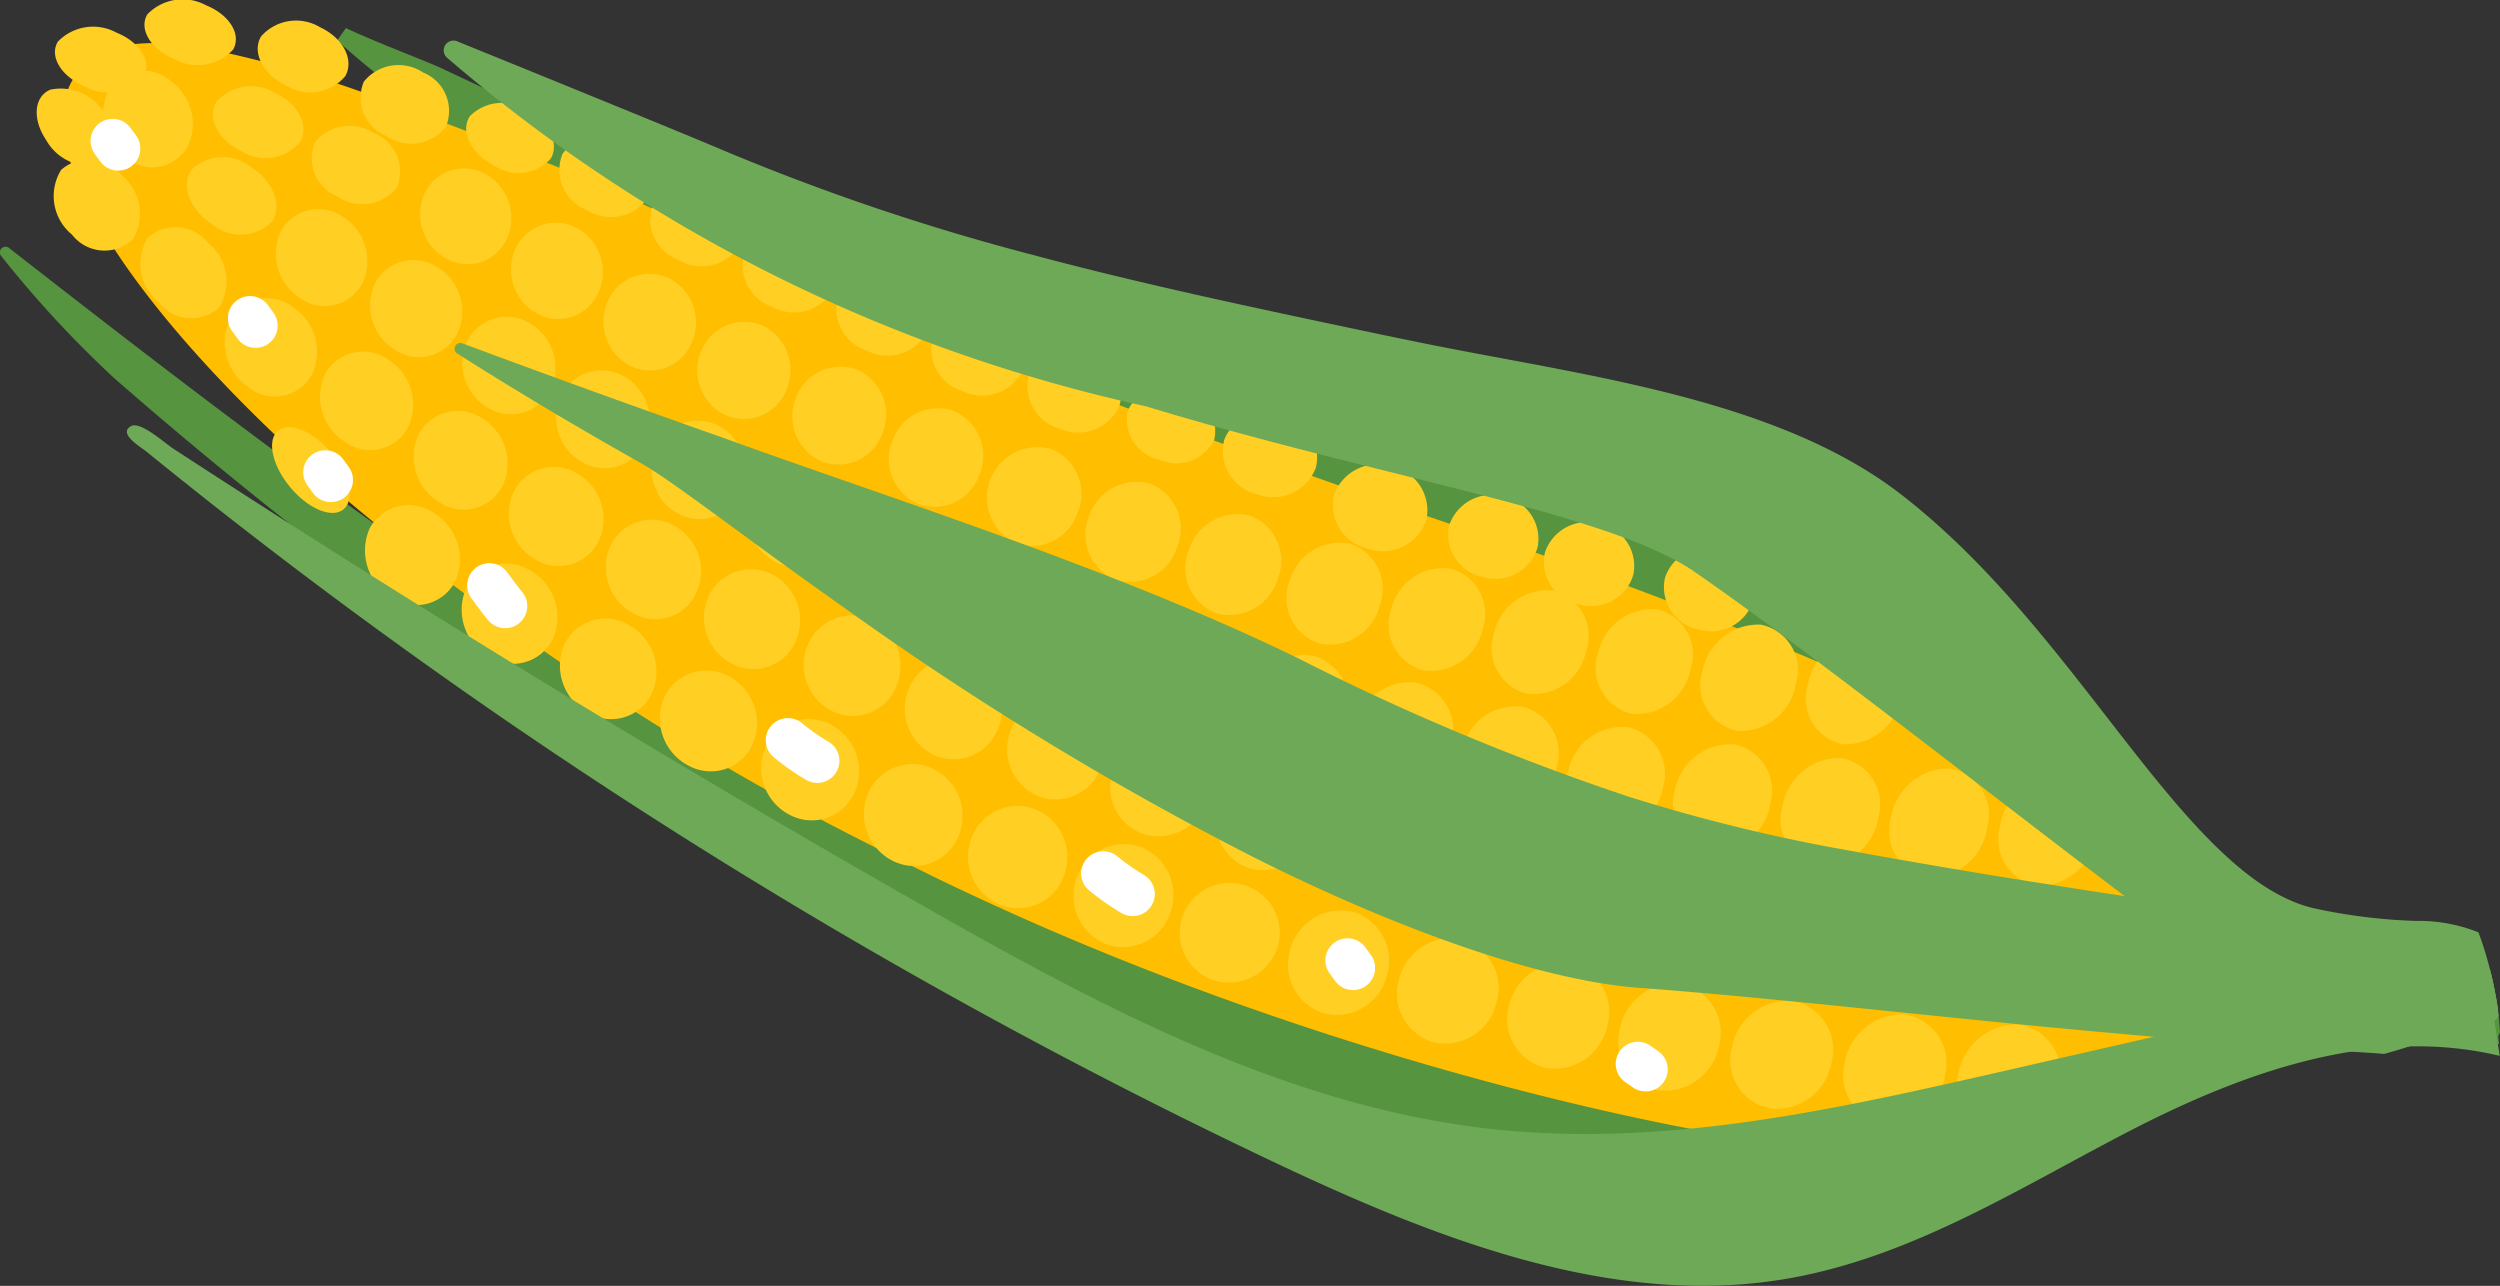 <svg id="レイヤー_1" data-name="レイヤー 1" xmlns="http://www.w3.org/2000/svg" width="96.054" height="49.406" viewBox="0 0 96.054 49.406"><rect x="0" y="0" width="96.054" height="49.406" fill="#333333" stroke="none"/><defs><style>.cls-1{fill:#ffcf24;}.cls-2{fill:#56943f;}.cls-3{fill:#ffbe00;}.cls-4{fill:#6ea957;}.cls-5{fill:none;stroke:#fff;stroke-linecap:round;stroke-linejoin:round;stroke-width:1.699px;}</style></defs><path class="cls-1" d="M13.462,15.686a1.93,1.93,0,0,0-.354-2.439,1.454,1.454,0,0,0-2.182-.151,1.939,1.939,0,0,0,.34,2.458A1.433,1.433,0,0,0,13.462,15.686Z"/><path class="cls-1" d="M11.39,13.473a1.931,1.931,0,0,0-.355-2.439,1.454,1.454,0,0,0-2.181-.151,1.936,1.936,0,0,0,.34,2.458A1.432,1.432,0,0,0,11.39,13.473Z"/><path class="cls-1" d="M15.408,17.851a1.931,1.931,0,0,0-.355-2.439,1.453,1.453,0,0,0-2.181-.151,1.936,1.936,0,0,0,.34,2.458A1.432,1.432,0,0,0,15.408,17.851Z"/><path class="cls-2" d="M96.054,39.66a1.6,1.6,0,0,1-.232.408c-.956-.1-1.935-.2-2.88-.313a63.229,63.229,0,0,1-7.717-1.265c-7.359-4.711-16.971-11.543-22.319-14.923-3.62-2.2-12.773-3.926-22.232-7.21-10.165-3.344-21.148-8.927-27.72-14.8l.336-.477c.575.266,1.225.54,1.928.823.735.3,1.37.543,1.813.752,2.482,1.169,4.513,2.108,6.381,3.019a96.764,96.764,0,0,0,12.53,4.969c4.578,1.486,9.352,2.737,14.047,3.928.384.1.777.2,1.176.291,6.568,1.656,14.692,2.819,20.032,6.388,3.824,2.585,6.713,5.914,9.421,8.878s5.2,5.513,7.941,6.024a26.262,26.262,0,0,0,3.992.466,7.843,7.843,0,0,1,3.118.625q.03.118.057.234c.074.316.14.647.2.985.009.054.018.108.026.161l.011.074c.02.165.04.34.057.511C96.03,39.356,96.043,39.507,96.054,39.66Z"/><path class="cls-2" d="M95.988,39.844l.032.273c-4.834-.955-9.759.12-14.345,1.561s-9.075,3.265-13.9,3.861c-9.724,1.2-19.558-2.7-28.393-7.252A175.51,175.51,0,0,1,11.015,20.035q-3.387-2.673-6.63-5.508A41.976,41.976,0,0,1,.055,9.848a.218.218,0,0,1,.318-.3c10.667,8.32,21.5,16.585,33.694,22.6C46.923,38.5,61.594,42.22,75.521,40c6.732-1.072,13.463-3.5,20.245-2.11Z"/><path class="cls-3" d="M84.19,36.193a.963.963,0,0,1-.064.3,5.163,5.163,0,0,0-.42,1.715c-.026.285-.038.571-.05.848s-.023.55-.047.821a3.812,3.812,0,0,1-1.47,2.868c-2.545,2.118-8.351,1.775-12.156,1.338-.457-.049-.884-.1-1.274-.138-3.435-.284-19.5-3.34-34.957-11.325a102.645,102.645,0,0,1-20.4-13.388C7.277,13.992,3.886,9.522,2.8,6.505c-.585-1.637-.5-2.892.213-3.748A2.931,2.931,0,0,1,3.632,2.2c.851-.572,2.206-.678,4.032-.385A43.349,43.349,0,0,1,15,3.945c4.336,1.574,8.174,3.19,8.338,3.262.092,0,4.127,2.038,10.214,4.583,6.084,2.576,14.221,5.656,22.428,8.43A167.289,167.289,0,0,1,74.921,27.7c3.7,1.84,6.78,3.819,7.917,5.31C84.1,34.667,84.236,35.716,84.19,36.193Z"/><path class="cls-1" d="M7.167,5.716a2.023,2.023,0,0,0-.579-2.584,1.6,1.6,0,0,0-2.38.275,2.034,2.034,0,0,0,.566,2.607A1.58,1.58,0,0,0,7.167,5.716Z"/><path class="cls-1" d="M8.96,1.9C9.285,1.321,8.812.562,7.91.2A1.882,1.882,0,0,0,5.662.551c-.34.565.124,1.34,1.043,1.722A1.832,1.832,0,0,0,8.96,1.9Z"/><path class="cls-1" d="M5.521,2.952c.325-.582-.148-1.341-1.05-1.7A1.879,1.879,0,0,0,2.223,1.6c-.34.564.124,1.34,1.043,1.721A1.832,1.832,0,0,0,5.521,2.952Z"/><path class="cls-1" d="M3.9,6.318c.627-.284.688-1.143.148-1.926a1.974,1.974,0,0,0-2.111-.948c-.63.261-.708,1.13-.164,1.935A1.925,1.925,0,0,0,3.9,6.318Z"/><path class="cls-1" d="M8.432,11.8A1.906,1.906,0,0,0,8,9.333a1.607,1.607,0,0,0-2.321-.2A1.91,1.91,0,0,0,6.1,11.617,1.581,1.581,0,0,0,8.432,11.8Z"/><path class="cls-1" d="M5.1,9.2A1.908,1.908,0,0,0,4.67,6.728a1.609,1.609,0,0,0-2.321-.2,1.911,1.911,0,0,0,.418,2.487A1.581,1.581,0,0,0,5.1,9.2Z"/><path class="cls-1" d="M10.459,8.5c.4-.617.037-1.542-.813-2.076a1.723,1.723,0,0,0-2.29.1c-.418.6-.062,1.539.8,2.093A1.686,1.686,0,0,0,10.459,8.5Z"/><path class="cls-1" d="M13.27,2.918c.347-.63-.094-1.464-.981-1.876A1.787,1.787,0,0,0,10.03,1.4c-.362.61.07,1.463.973,1.893A1.745,1.745,0,0,0,13.27,2.918Z"/><path class="cls-1" d="M11.545,5.442c.347-.63-.094-1.464-.981-1.876a1.785,1.785,0,0,0-2.258.353c-.363.61.069,1.463.972,1.893A1.745,1.745,0,0,0,11.545,5.442Z"/><path class="cls-1" d="M11.97,14.423a2.054,2.054,0,0,0-.7-2.61,1.645,1.645,0,0,0-2.418.425,2.065,2.065,0,0,0,.686,2.634A1.624,1.624,0,0,0,11.97,14.423Z"/><path class="cls-1" d="M13.9,10.93a2,2,0,0,0-.678-2.567,1.649,1.649,0,0,0-2.4.468,2.01,2.01,0,0,0,.665,2.59A1.627,1.627,0,0,0,13.9,10.93Z"/><path class="cls-1" d="M17.136,4.859a1.588,1.588,0,0,0-.875-2.071,1.71,1.71,0,0,0-2.281.348,1.591,1.591,0,0,0,.866,2.09A1.674,1.674,0,0,0,17.136,4.859Z"/><path class="cls-1" d="M15.258,7.187a1.583,1.583,0,0,0-.877-2.064,1.711,1.711,0,0,0-2.28.343,1.585,1.585,0,0,0,.868,2.083A1.677,1.677,0,0,0,15.258,7.187Z"/><path class="cls-1" d="M13.2,19.568c.439-.368.232-1.331-.456-2.156s-1.6-1.219-2.05-.873-.254,1.318.443,2.166S12.763,19.937,13.2,19.568Z"/><path class="cls-1" d="M15.677,16.425a2.04,2.04,0,0,0-.75-2.6,1.671,1.671,0,0,0-2.425.521,2.051,2.051,0,0,0,.737,2.622A1.65,1.65,0,0,0,15.677,16.425Z"/><path class="cls-1" d="M17.558,12.837a1.987,1.987,0,0,0-.727-2.557,1.675,1.675,0,0,0-2.4.564,2,2,0,0,0,.714,2.58A1.654,1.654,0,0,0,17.558,12.837Z"/><path class="cls-1" d="M19.438,9.248a1.93,1.93,0,0,0-.7-2.514,1.683,1.683,0,0,0-2.38.606,1.944,1.944,0,0,0,.692,2.538A1.659,1.659,0,0,0,19.438,9.248Z"/><path class="cls-1" d="M21.156,6.1c.351-.588-.058-1.413-.909-1.853a1.728,1.728,0,0,0-2.2.224c-.366.569.035,1.41.9,1.869A1.687,1.687,0,0,0,21.156,6.1Z"/><path class="cls-1" d="M17.491,22.335a2.083,2.083,0,0,0-.825-2.628,1.7,1.7,0,0,0-2.454.576,2.092,2.092,0,0,0,.813,2.652A1.675,1.675,0,0,0,17.491,22.335Z"/><path class="cls-1" d="M19.317,18.653a2.028,2.028,0,0,0-.8-2.586,1.7,1.7,0,0,0-2.43.617,2.038,2.038,0,0,0,.789,2.61A1.677,1.677,0,0,0,19.317,18.653Z"/><path class="cls-1" d="M21.144,14.971a1.973,1.973,0,0,0-.777-2.545,1.7,1.7,0,0,0-2.405.659,1.983,1.983,0,0,0,.765,2.568A1.682,1.682,0,0,0,21.144,14.971Z"/><path class="cls-1" d="M22.97,11.289a1.92,1.92,0,0,0-.752-2.5,1.711,1.711,0,0,0-2.381.7,1.931,1.931,0,0,0,.741,2.527A1.687,1.687,0,0,0,22.97,11.289Z"/><path class="cls-1" d="M24.9,7.594a1.643,1.643,0,0,0-.928-2.142,1.772,1.772,0,0,0-2.355.453,1.642,1.642,0,0,0,.919,2.16A1.736,1.736,0,0,0,24.9,7.594Z"/><path class="cls-1" d="M21.248,24.531a2.068,2.068,0,0,0-.877-2.613,1.724,1.724,0,0,0-2.457.672,2.078,2.078,0,0,0,.865,2.637A1.7,1.7,0,0,0,21.248,24.531Z"/><path class="cls-1" d="M23.018,20.757a2.014,2.014,0,0,0-.852-2.572,1.728,1.728,0,0,0-2.432.713,2.023,2.023,0,0,0,.841,2.6A1.707,1.707,0,0,0,23.018,20.757Z"/><path class="cls-1" d="M24.787,16.984a1.959,1.959,0,0,0-.826-2.532,1.734,1.734,0,0,0-2.406.753,1.971,1.971,0,0,0,.815,2.556A1.711,1.711,0,0,0,24.787,16.984Z"/><path class="cls-1" d="M26.557,13.21a1.908,1.908,0,0,0-.8-2.491,1.743,1.743,0,0,0-2.382.794,1.919,1.919,0,0,0,.79,2.515A1.719,1.719,0,0,0,26.557,13.21Z"/><path class="cls-1" d="M28.422,9.433A1.654,1.654,0,0,0,27.446,7.3a1.771,1.771,0,0,0-2.347.532,1.653,1.653,0,0,0,.967,2.154A1.737,1.737,0,0,0,28.422,9.433Z"/><path class="cls-1" d="M25.066,26.6a2.052,2.052,0,0,0-.93-2.6,1.754,1.754,0,0,0-2.458.768,2.063,2.063,0,0,0,.918,2.621A1.734,1.734,0,0,0,25.066,26.6Z"/><path class="cls-1" d="M26.776,22.738a2,2,0,0,0-.9-2.558,1.759,1.759,0,0,0-2.431.808,2.011,2.011,0,0,0,.891,2.582A1.738,1.738,0,0,0,26.776,22.738Z"/><path class="cls-1" d="M28.486,18.875a1.947,1.947,0,0,0-.876-2.518,1.766,1.766,0,0,0-2.405.847,1.958,1.958,0,0,0,.865,2.542A1.743,1.743,0,0,0,28.486,18.875Z"/><path class="cls-1" d="M30.2,15.012a1.9,1.9,0,0,0-.85-2.479,1.776,1.776,0,0,0-2.379.888,1.907,1.907,0,0,0,.839,2.5A1.752,1.752,0,0,0,30.2,15.012Z"/><path class="cls-1" d="M32,11.155a1.663,1.663,0,0,0-1.024-2.129,1.771,1.771,0,0,0-2.336.61,1.665,1.665,0,0,0,1.016,2.148A1.736,1.736,0,0,0,32,11.155Z"/><path class="cls-1" d="M28.942,28.543a2.038,2.038,0,0,0-.982-2.579,1.787,1.787,0,0,0-2.457.863,2.048,2.048,0,0,0,.971,2.6A1.766,1.766,0,0,0,28.942,28.543Z"/><path class="cls-1" d="M30.59,24.593a1.987,1.987,0,0,0-.954-2.541,1.793,1.793,0,0,0-2.43.9,2,2,0,0,0,.944,2.566A1.77,1.77,0,0,0,30.59,24.593Z"/><path class="cls-1" d="M32.238,20.643a1.934,1.934,0,0,0-.926-2.5,1.8,1.8,0,0,0-2.4.941,1.945,1.945,0,0,0,.916,2.526A1.777,1.777,0,0,0,32.238,20.643Z"/><path class="cls-1" d="M33.887,16.693a1.885,1.885,0,0,0-.9-2.464,1.81,1.81,0,0,0-2.375.98A1.894,1.894,0,0,0,31.5,17.7,1.786,1.786,0,0,0,33.887,16.693Z"/><path class="cls-1" d="M35.623,12.758a1.674,1.674,0,0,0-1.072-2.121,1.773,1.773,0,0,0-2.324.688,1.676,1.676,0,0,0,1.065,2.14A1.739,1.739,0,0,0,35.623,12.758Z"/><path class="cls-1" d="M32.873,30.358a2.022,2.022,0,0,0-1.034-2.56,1.819,1.819,0,0,0-2.454.958,2.032,2.032,0,0,0,1.024,2.586A1.8,1.8,0,0,0,32.873,30.358Z"/><path class="cls-1" d="M34.457,26.323A1.971,1.971,0,0,0,33.451,23.8a1.826,1.826,0,0,0-2.425,1,1.983,1.983,0,0,0,1,2.548A1.8,1.8,0,0,0,34.457,26.323Z"/><path class="cls-1" d="M36.041,22.288a1.922,1.922,0,0,0-.977-2.486,1.834,1.834,0,0,0-2.4,1.034,1.932,1.932,0,0,0,.967,2.51A1.812,1.812,0,0,0,36.041,22.288Z"/><path class="cls-1" d="M37.625,18.252a1.874,1.874,0,0,0-.948-2.448,1.846,1.846,0,0,0-2.368,1.072,1.883,1.883,0,0,0,.938,2.472A1.821,1.821,0,0,0,37.625,18.252Z"/><path class="cls-1" d="M39.293,14.242a1.685,1.685,0,0,0-1.12-2.112,1.775,1.775,0,0,0-2.309.765,1.687,1.687,0,0,0,1.113,2.132A1.741,1.741,0,0,0,39.293,14.242Z"/><path class="cls-1" d="M36.858,32.045A2.007,2.007,0,0,0,35.771,29.5a1.855,1.855,0,0,0-2.448,1.052A2.017,2.017,0,0,0,34.4,33.122,1.833,1.833,0,0,0,36.858,32.045Z"/><path class="cls-1" d="M38.375,27.926a1.958,1.958,0,0,0-1.057-2.5A1.864,1.864,0,0,0,34.9,26.511a1.967,1.967,0,0,0,1.048,2.529A1.839,1.839,0,0,0,38.375,27.926Z"/><path class="cls-1" d="M39.892,23.808a1.909,1.909,0,0,0-1.027-2.468,1.873,1.873,0,0,0-2.389,1.126,1.92,1.92,0,0,0,1.018,2.493A1.848,1.848,0,0,0,39.892,23.808Z"/><path class="cls-1" d="M41.409,19.69a1.861,1.861,0,0,0-1-2.431,1.94,1.94,0,0,0-1.371,3.618A1.859,1.859,0,0,0,41.409,19.69Z"/><path class="cls-1" d="M43.007,15.606a1.7,1.7,0,0,0-1.168-2.1,1.776,1.776,0,0,0-2.292.842,1.7,1.7,0,0,0,1.161,2.122A1.744,1.744,0,0,0,43.007,15.606Z"/><path class="cls-1" d="M40.894,33.6a1.992,1.992,0,0,0-1.14-2.519,1.891,1.891,0,0,0-2.44,1.146,2,2,0,0,0,1.13,2.545A1.871,1.871,0,0,0,40.894,33.6Z"/><path class="cls-1" d="M42.342,29.4a1.945,1.945,0,0,0-1.109-2.484,1.9,1.9,0,0,0-2.41,1.182,1.954,1.954,0,0,0,1.1,2.509A1.878,1.878,0,0,0,42.342,29.4Z"/><path class="cls-1" d="M43.789,25.2A1.839,1.839,0,1,0,41.4,26.446,1.9,1.9,0,0,0,43.789,25.2Z"/><path class="cls-1" d="M45.237,21a1.849,1.849,0,0,0-1.047-2.413,1.923,1.923,0,0,0-2.348,1.254,1.858,1.858,0,0,0,1.038,2.437A1.9,1.9,0,0,0,45.237,21Z"/><path class="cls-1" d="M46.656,16.884a1.591,1.591,0,0,0-1.2-1.879,1.643,1.643,0,0,0-2.121.755,1.587,1.587,0,0,0,1.2,1.9A1.61,1.61,0,0,0,46.656,16.884Z"/><path class="cls-1" d="M44.979,35.027a1.978,1.978,0,0,0-1.192-2.5,1.93,1.93,0,0,0-2.432,1.239,1.989,1.989,0,0,0,1.183,2.522A1.909,1.909,0,0,0,44.979,35.027Z"/><path class="cls-1" d="M46.355,30.75a1.88,1.88,0,1,0-2.409,1.3A1.931,1.931,0,0,0,46.355,30.75Z"/><path class="cls-1" d="M47.73,26.473A1.883,1.883,0,0,0,46.6,24.045a1.949,1.949,0,0,0-2.367,1.309,1.893,1.893,0,0,0,1.119,2.452A1.925,1.925,0,0,0,47.73,26.473Z"/><path class="cls-1" d="M49.106,22.2a1.836,1.836,0,0,0-1.1-2.393,1.964,1.964,0,0,0-2.336,1.344,1.846,1.846,0,0,0,1.088,2.417A1.936,1.936,0,0,0,49.106,22.2Z"/><path class="cls-1" d="M50.556,17.971a1.718,1.718,0,0,0-1.264-2.079,1.786,1.786,0,0,0-2.253,1,1.717,1.717,0,0,0,1.258,2.1A1.753,1.753,0,0,0,50.556,17.971Z"/><path class="cls-1" d="M49.11,36.321a1.921,1.921,0,1,0-2.428,1.358A1.964,1.964,0,0,0,49.11,36.321Z"/><path class="cls-1" d="M50.412,31.968A1.917,1.917,0,0,0,49.2,29.529,1.98,1.98,0,0,0,46.813,30.9a1.926,1.926,0,0,0,1.2,2.464A1.956,1.956,0,0,0,50.412,31.968Z"/><path class="cls-1" d="M51.713,27.615a1.87,1.87,0,0,0-1.178-2.4,1.991,1.991,0,0,0-2.354,1.4,1.879,1.879,0,0,0,1.17,2.43A1.965,1.965,0,0,0,51.713,27.615Z"/><path class="cls-1" d="M53.015,23.262A1.825,1.825,0,0,0,51.87,20.89a2.007,2.007,0,0,0-2.322,1.433,1.834,1.834,0,0,0,1.138,2.4A1.977,1.977,0,0,0,53.015,23.262Z"/><path class="cls-1" d="M54.8,19.991a1.729,1.729,0,0,0-1.311-2.068A1.792,1.792,0,0,0,51.258,19a1.728,1.728,0,0,0,1.306,2.088A1.759,1.759,0,0,0,54.8,19.991Z"/><path class="cls-1" d="M53.285,37.483a1.949,1.949,0,0,0-1.3-2.446,2.01,2.01,0,0,0-2.405,1.423,1.956,1.956,0,0,0,1.289,2.472A1.986,1.986,0,0,0,53.285,37.483Z"/><path class="cls-1" d="M54.51,33.057a1.9,1.9,0,0,0-1.263-2.414A2.021,2.021,0,0,0,50.875,32.1a1.912,1.912,0,0,0,1.255,2.44A2,2,0,0,0,54.51,33.057Z"/><path class="cls-1" d="M55.735,28.63a1.858,1.858,0,0,0-1.229-2.382,2.033,2.033,0,0,0-2.338,1.489,1.867,1.867,0,0,0,1.222,2.407A2.006,2.006,0,0,0,55.735,28.63Z"/><path class="cls-1" d="M56.961,24.2a1.813,1.813,0,0,0-1.2-2.349,2.049,2.049,0,0,0-2.3,1.521,1.822,1.822,0,0,0,1.188,2.374A2.02,2.02,0,0,0,56.961,24.2Z"/><path class="cls-1" d="M59.073,21.043a1.657,1.657,0,0,0-1.291-1.966,1.721,1.721,0,0,0-2.1,1.108,1.657,1.657,0,0,0,1.286,1.985A1.69,1.69,0,0,0,59.073,21.043Z"/><path class="cls-1" d="M62.754,22.088a1.656,1.656,0,0,0-1.291-1.965,1.719,1.719,0,0,0-2.105,1.108,1.656,1.656,0,0,0,1.286,1.984A1.689,1.689,0,0,0,62.754,22.088Z"/><path class="cls-1" d="M67.368,23.056a1.657,1.657,0,0,0-1.291-1.965A1.72,1.72,0,0,0,63.971,22.2a1.657,1.657,0,0,0,1.286,1.984A1.69,1.69,0,0,0,67.368,23.056Z"/><path class="cls-1" d="M57.5,38.512a1.934,1.934,0,0,0-1.351-2.419,2.051,2.051,0,0,0-2.389,1.514A1.942,1.942,0,0,0,55.1,40.052,2.028,2.028,0,0,0,57.5,38.512Z"/><path class="cls-1" d="M58.648,34.014a1.89,1.89,0,0,0-1.315-2.388,2.065,2.065,0,0,0-2.355,1.546,1.9,1.9,0,0,0,1.308,2.414A2.038,2.038,0,0,0,58.648,34.014Z"/><path class="cls-1" d="M59.8,29.517a1.845,1.845,0,0,0-1.28-2.357,2.078,2.078,0,0,0-2.321,1.577,1.854,1.854,0,0,0,1.273,2.382A2.049,2.049,0,0,0,59.8,29.517Z"/><path class="cls-1" d="M60.941,25.019A1.8,1.8,0,0,0,59.7,22.693,2.093,2.093,0,0,0,57.411,24.3a1.81,1.81,0,0,0,1.238,2.351A2.063,2.063,0,0,0,60.941,25.019Z"/><path class="cls-1" d="M61.758,39.406a1.92,1.92,0,0,0-1.4-2.39,2.1,2.1,0,0,0-2.372,1.6,1.928,1.928,0,0,0,1.4,2.417A2.072,2.072,0,0,0,61.758,39.406Z"/><path class="cls-1" d="M62.823,34.84a1.875,1.875,0,0,0-1.366-2.36,2.108,2.108,0,0,0-2.337,1.635A1.884,1.884,0,0,0,60.48,36.5,2.08,2.08,0,0,0,62.823,34.84Z"/><path class="cls-1" d="M63.889,30.274a1.832,1.832,0,0,0-1.331-2.33,2.12,2.12,0,0,0-2.3,1.665,1.84,1.84,0,0,0,1.324,2.356A2.093,2.093,0,0,0,63.889,30.274Z"/><path class="cls-1" d="M64.954,25.708a1.788,1.788,0,0,0-1.294-2.3A2.138,2.138,0,0,0,61.4,25.1a1.8,1.8,0,0,0,1.288,2.325A2.107,2.107,0,0,0,64.954,25.708Z"/><path class="cls-1" d="M66.051,40.166a1.906,1.906,0,0,0-1.456-2.36A2.14,2.14,0,0,0,62.243,39.5a1.914,1.914,0,0,0,1.448,2.387A2.115,2.115,0,0,0,66.051,40.166Z"/><path class="cls-1" d="M67.033,35.534A1.861,1.861,0,0,0,65.615,33.2,2.152,2.152,0,0,0,63.3,34.926a1.87,1.87,0,0,0,1.412,2.357A2.125,2.125,0,0,0,67.033,35.534Z"/><path class="cls-1" d="M68.015,30.9a1.82,1.82,0,0,0-1.381-2.3,2.167,2.167,0,0,0-2.278,1.753,1.827,1.827,0,0,0,1.375,2.328A2.137,2.137,0,0,0,68.015,30.9Z"/><path class="cls-1" d="M69,26.27A1.777,1.777,0,0,0,67.654,24a2.184,2.184,0,0,0-2.242,1.782,1.786,1.786,0,0,0,1.338,2.3A2.153,2.153,0,0,0,69,26.27Z"/><path class="cls-1" d="M70.378,40.789a1.892,1.892,0,0,0-1.508-2.328,2.187,2.187,0,0,0-2.33,1.782,1.9,1.9,0,0,0,1.5,2.355A2.16,2.16,0,0,0,70.378,40.789Z"/><path class="cls-1" d="M71.275,36.094a1.85,1.85,0,0,0-1.469-2.3A2.2,2.2,0,0,0,67.513,35.6a1.857,1.857,0,0,0,1.464,2.327A2.171,2.171,0,0,0,71.275,36.094Z"/><path class="cls-1" d="M72.172,31.4a1.806,1.806,0,0,0-1.431-2.273,2.213,2.213,0,0,0-2.255,1.839,1.814,1.814,0,0,0,1.426,2.3A2.182,2.182,0,0,0,72.172,31.4Z"/><path class="cls-1" d="M73.069,26.7a1.765,1.765,0,0,0-1.393-2.245,2.232,2.232,0,0,0-2.217,1.867A1.773,1.773,0,0,0,70.847,28.6,2.2,2.2,0,0,0,73.069,26.7Z"/><path class="cls-1" d="M74.738,41.275a1.878,1.878,0,0,0-1.56-2.294,2.231,2.231,0,0,0-2.306,1.87,1.886,1.886,0,0,0,1.554,2.322A2.206,2.206,0,0,0,74.738,41.275Z"/><path class="cls-1" d="M75.548,36.52a1.837,1.837,0,0,0-1.521-2.269,2.247,2.247,0,0,0-2.268,1.9,1.844,1.844,0,0,0,1.515,2.3A2.218,2.218,0,0,0,75.548,36.52Z"/><path class="cls-1" d="M76.357,31.764a1.794,1.794,0,0,0-1.482-2.242,2.262,2.262,0,0,0-2.229,1.925,1.8,1.8,0,0,0,1.477,2.267A2.229,2.229,0,0,0,76.357,31.764Z"/><path class="cls-1" d="M79.128,41.624a1.865,1.865,0,0,0-1.613-2.26,2.28,2.28,0,0,0-2.28,1.958,1.872,1.872,0,0,0,1.607,2.287A2.253,2.253,0,0,0,79.128,41.624Z"/><path class="cls-1" d="M79.848,36.81a1.823,1.823,0,0,0-1.573-2.234,2.3,2.3,0,0,0-2.241,1.983A1.831,1.831,0,0,0,77.6,38.82,2.265,2.265,0,0,0,79.848,36.81Z"/><path class="cls-1" d="M80.568,32a1.782,1.782,0,0,0-1.533-2.209,2.31,2.31,0,0,0-2.2,2.009,1.79,1.79,0,0,0,1.528,2.235A2.277,2.277,0,0,0,80.568,32Z"/><path class="cls-4" d="M96,39.025a1.664,1.664,0,0,1-.1.167c-.905-.1-1.832-.209-2.726-.316a55.053,55.053,0,0,1-7.3-1.269c-6.937-5.1-15.889-12.284-20.859-15.7-3.369-2.235-12-3.562-21-6.3A61.071,61.071,0,0,1,17.179,2.22a.376.376,0,0,1,.414-.621c3.022,1.228,8.818,3.587,10.128,4.149A88.024,88.024,0,0,0,39.706,9.8c4.366,1.168,8.9,2.112,13.337,3.049.363.076.733.153,1.11.228,6.207,1.3,13.823,2.09,18.759,5.819,3.536,2.7,6.193,6.3,8.706,9.517s4.849,6,7.432,6.516a21.592,21.592,0,0,0,3.769.454,6.185,6.185,0,0,1,2.405.438h0c.077.2.151.414.219.628.1.327.2.673.282,1.027.074.316.14.647.2.985.009.054.017.107.026.161l.011.074C95.971,38.8,95.984,38.91,96,39.025Z"/><path class="cls-4" d="M96.026,40.468l.015.1c-4.92-1.178-9.926.666-14.256,2.906s-8.536,4.957-13.46,5.71C61.718,50.2,54.978,47.509,48.84,44.6a214.636,214.636,0,0,1-29.546-17.02c-4.653-3.2-9.278-6.658-13.678-10.237-.212-.172-1.1-.685-.58-.971.361-.2,1.3.658,1.618.864q1.861,1.213,3.732,2.412,3.744,2.4,7.525,4.736,8.624,5.333,17.443,10.355c6.871,3.914,14.09,7.77,21.931,8.636,6.639.733,13.2-.74,19.6-2.2l18.62-4.254Z"/><path class="cls-4" d="M95.977,38.852a14.472,14.472,0,0,1-1.657.744c-1.337.52-2.668.884-2.724.9-.086-.035-4.542-.251-10.282-.792-5.748-.5-12.779-1.333-18.211-1.741-3.78-.243-9.382-2.236-14.97-5.044a122.294,122.294,0,0,1-15.459-9.4c-4.059-2.859-6.841-5.052-8.077-5.742q-3.564-2-7.023-4.189a.221.221,0,0,1,.2-.393c2.1.783,5.745,2.125,10,3.622,6.211,2.26,15.05,5.037,22.06,8.454A92.764,92.764,0,0,0,62.59,30.613a66.517,66.517,0,0,0,8.675,2.105c1.046.195,2.234.4,3.554.626C84.7,35.019,92.761,35.87,94.238,36.8a3.205,3.205,0,0,0,1.323.483l.148.13c.081.336.153.692.213,1.055.009.054.018.108.026.162l.011.073C95.965,38.749,95.972,38.8,95.977,38.852Z"/><path class="cls-5" d="M9.606,12.224c.071.1.141.194.213.291"/><path class="cls-5" d="M12.5,18.149l.213.292"/><path class="cls-5" d="M51.773,36.9l.212.291"/><path class="cls-5" d="M62.927,40.877l.3.208"/><path class="cls-5" d="M4.329,5.416q.105.145.213.291"/><path class="cls-5" d="M18.8,22.487c.2.27.391.541.609.8"/><path class="cls-5" d="M30.271,28.44a8.811,8.811,0,0,0,1.131.791"/><path class="cls-5" d="M42.389,33.557a8.871,8.871,0,0,0,1.13.791"/></svg>
